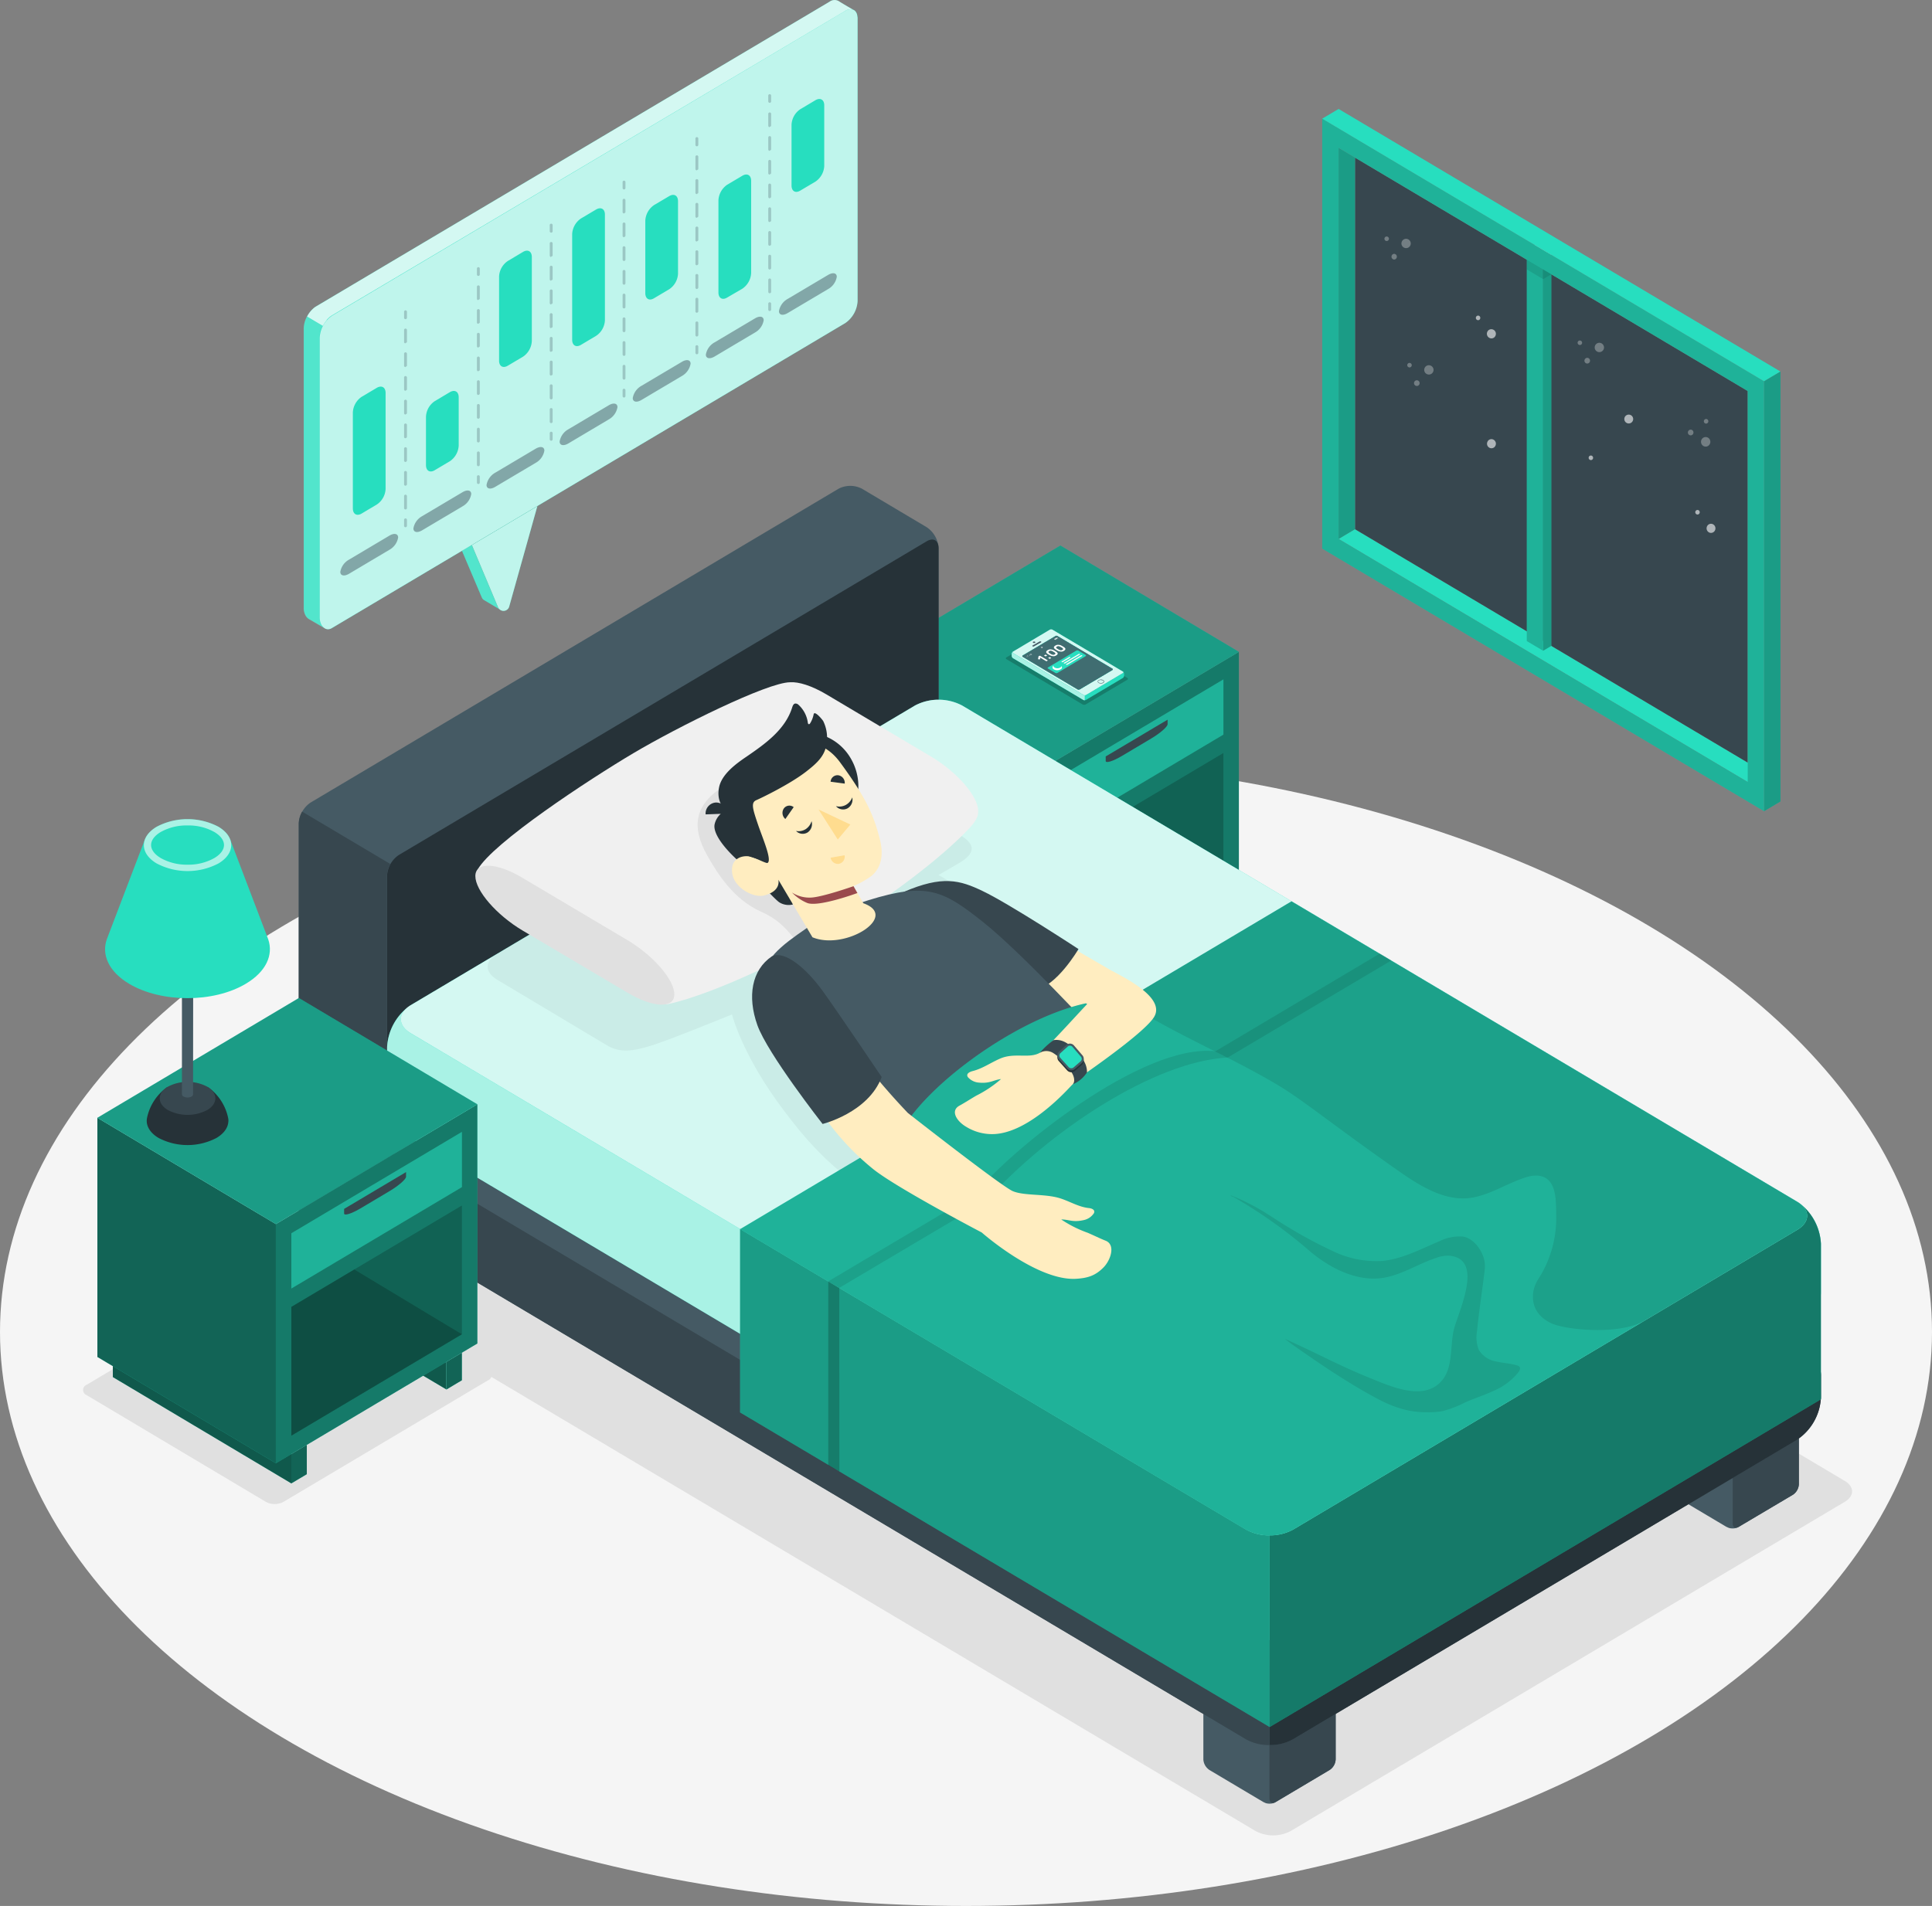 <svg xmlns="http://www.w3.org/2000/svg" id="Layer_1" data-name="Layer 1" viewBox="0 0 488.46 482"><rect x="0" y="0" width="488.46" height="482" fill="#808080" stroke="none"/><defs><style>.cls-1{fill:#f5f5f5;}.cls-2{fill:#e0e0e0;}.cls-3{fill:#27debf;}.cls-4{fill:#37474f;}.cls-26,.cls-5{opacity:0.2;}.cls-12,.cls-6{opacity:0.3;}.cls-7{fill:#fafafa;}.cls-8{opacity:0.1;}.cls-11,.cls-13,.cls-9{opacity:0.6;}.cls-10,.cls-11,.cls-18,.cls-20{fill:#fff;}.cls-14{opacity:0.55;}.cls-15{opacity:0.45;}.cls-16,.cls-25{fill:#455a64;}.cls-17{fill:#263238;}.cls-18,.cls-28{opacity:0.8;}.cls-19{opacity:0.05;}.cls-20,.cls-29{opacity:0.5;}.cls-21{fill:#f0f0f0;}.cls-22{fill:#ffedc0;}.cls-23{fill:#9a4a4d;}.cls-24{fill:#ffdc8f;}.cls-25{opacity:0.85;}.cls-27{opacity:0.7;}</style></defs><ellipse id="Floor" class="cls-1" cx="244.23" cy="336.83" rx="244.23" ry="145.17"></ellipse><path id="Shadow" class="cls-2" d="M338.29,472.07l140.14-83.29c2.43-1.45,2.43-3.8,0-5.25L226.57,233.83a9.49,9.49,0,0,0-8.82,0L77.62,317.13c-2.44,1.45-2.44,3.8,0,5.24l251.85,149.7A9.49,9.49,0,0,0,338.29,472.07Z" transform="translate(-12 -9)"></path><path id="Shadow-2" data-name="Shadow" class="cls-2" d="M135.4,355.45l-45.33-27a4.71,4.71,0,0,0-4.41,0L33.91,359.2a1.4,1.4,0,0,0,0,2.62l45.33,27a4.74,4.74,0,0,0,4.41,0l51.75-30.76A1.4,1.4,0,0,0,135.4,355.45Z" transform="translate(-12 -9)"></path><g id="Window"><g id="Window-2" data-name="Window"><polygon class="cls-3" points="446.01 195.31 441.87 197.77 338.43 136.29 342.57 133.82 446.01 195.31"></polygon><polygon class="cls-4" points="342.57 133.82 441.87 192.85 441.87 98.88 342.57 39.85 342.57 133.82"></polygon><polygon class="cls-3" points="390.15 65.68 390.15 164.57 386.01 162.12 386.01 63.22 390.15 65.68"></polygon><polygon class="cls-5" points="390.15 65.68 390.15 164.57 386.01 162.12 386.01 63.22 390.15 65.68"></polygon><polygon class="cls-3" points="392.22 64.44 390.15 65.68 390.15 164.57 392.22 163.34 392.22 64.44"></polygon><polygon class="cls-6" points="392.22 64.44 390.15 65.68 390.15 164.57 392.22 163.34 392.22 64.44"></polygon><polygon class="cls-7" points="390.15 65.68 386.01 63.22 388.08 61.98 392.22 64.44 390.15 65.68"></polygon><path class="cls-3" d="M346.29,147.74,458,214.15V105.42L346.29,39Zm4.14-101.35,103.44,61.49v98.89L350.43,145.29Z" transform="translate(-12 -9)"></path><path class="cls-5" d="M346.29,147.74,458,214.15V105.42L346.29,39Zm4.14-101.35,103.44,61.49v98.89L350.43,145.29Z" transform="translate(-12 -9)"></path><polygon class="cls-3" points="338.43 136.29 342.57 133.82 342.57 39.85 338.43 37.39 338.43 136.29"></polygon><polygon class="cls-6" points="338.43 136.29 342.57 133.82 342.57 39.85 338.43 37.39 338.43 136.29"></polygon><polygon class="cls-3" points="334.29 30.01 338.43 27.55 450.15 93.96 446.01 96.42 334.29 30.01"></polygon><polygon class="cls-3" points="450.15 93.96 446.01 96.42 446.01 205.15 450.15 202.69 450.15 93.96"></polygon><polygon class="cls-6" points="450.15 93.96 446.01 96.42 446.01 205.15 450.15 202.69 450.15 93.96"></polygon><polygon class="cls-8" points="390.15 68.13 386.02 65.68 386.02 68.14 390.15 70.59 390.15 68.13"></polygon><polygon class="cls-8" points="390.15 70.59 392.22 69.36 390.15 68.13 390.15 70.59"></polygon></g><g class="cls-9"><path class="cls-10" d="M441.38,138a.59.59,0,0,1,.32.75.56.56,0,0,1-.73.33.59.59,0,0,1-.32-.75A.57.57,0,0,1,441.38,138Z" transform="translate(-12 -9)"></path><path class="cls-10" d="M445,141.54a1.16,1.16,0,0,1,.63,1.49,1.11,1.11,0,0,1-1.45.66,1.17,1.17,0,0,1-.63-1.5A1.1,1.1,0,0,1,445,141.54Z" transform="translate(-12 -9)"></path></g><g class="cls-9"><path class="cls-10" d="M385.9,88.85a.59.59,0,0,1,.32.75.55.55,0,0,1-.73.33.59.59,0,0,1-.32-.75A.57.57,0,0,1,385.9,88.85Z" transform="translate(-12 -9)"></path><path class="cls-10" d="M389.49,92.35a1.15,1.15,0,0,1,.63,1.49,1.1,1.1,0,0,1-1.45.66A1.17,1.17,0,0,1,388,93,1.1,1.1,0,0,1,389.49,92.35Z" transform="translate(-12 -9)"></path></g><path class="cls-11" d="M389.49,120.14a1.15,1.15,0,0,1,.63,1.49,1.1,1.1,0,0,1-1.45.65,1.15,1.15,0,0,1-.63-1.49A1.09,1.09,0,0,1,389.49,120.14Z" transform="translate(-12 -9)"></path><g class="cls-12"><path class="cls-10" d="M374.44,102.58a1.18,1.18,0,1,1-1.18-1.22A1.2,1.2,0,0,1,374.44,102.58Z" transform="translate(-12 -9)"></path><path class="cls-10" d="M370.92,105.89a.71.71,0,0,1-.7.72.72.72,0,0,1,0-1.44A.71.71,0,0,1,370.92,105.89Z" transform="translate(-12 -9)"></path><path class="cls-10" d="M368.93,101.36a.57.57,0,1,1-.57-.58A.58.58,0,0,1,368.93,101.36Z" transform="translate(-12 -9)"></path></g><g class="cls-12"><path class="cls-10" d="M443.49,121.92a1.18,1.18,0,0,1-1.4-.93,1.21,1.21,0,0,1,.9-1.44,1.18,1.18,0,0,1,1.4.92A1.21,1.21,0,0,1,443.49,121.92Z" transform="translate(-12 -9)"></path><path class="cls-10" d="M439.6,119.08a.7.7,0,0,1-.84-.55.73.73,0,0,1,.54-.86.69.69,0,0,1,.83.55A.71.71,0,0,1,439.6,119.08Z" transform="translate(-12 -9)"></path><path class="cls-10" d="M443.47,116.11a.57.57,0,0,1-.68-.44.59.59,0,0,1,.44-.7.56.56,0,0,1,.67.45A.58.58,0,0,1,443.47,116.11Z" transform="translate(-12 -9)"></path></g><g class="cls-12"><path class="cls-10" d="M417.54,96.9a1.18,1.18,0,1,1-1.18-1.21A1.2,1.2,0,0,1,417.54,96.9Z" transform="translate(-12 -9)"></path><path class="cls-10" d="M414,100.22a.71.71,0,0,1-.7.72.71.71,0,0,1-.71-.72.72.72,0,0,1,.71-.73A.72.72,0,0,1,414,100.22Z" transform="translate(-12 -9)"></path><path class="cls-10" d="M412,95.69a.57.57,0,1,1-.57-.58A.58.58,0,0,1,412,95.69Z" transform="translate(-12 -9)"></path></g><g class="cls-12"><path class="cls-10" d="M368.68,70.6a1.18,1.18,0,1,1-1.18-1.21A1.2,1.2,0,0,1,368.68,70.6Z" transform="translate(-12 -9)"></path><path class="cls-10" d="M365.16,73.92a.72.72,0,0,1-.71.72.73.73,0,0,1,0-1.45A.72.72,0,0,1,365.16,73.92Z" transform="translate(-12 -9)"></path><path class="cls-10" d="M363.16,69.39a.57.57,0,1,1-.57-.58A.57.57,0,0,1,363.16,69.39Z" transform="translate(-12 -9)"></path></g><g class="cls-9"><path class="cls-10" d="M424.91,115a1.12,1.12,0,1,1-1.12-1.15A1.13,1.13,0,0,1,424.91,115Z" transform="translate(-12 -9)"></path></g><path class="cls-11" d="M414.42,124.24a.58.58,0,0,1,.32.74.55.55,0,0,1-.73.33.59.59,0,0,1-.32-.75A.56.56,0,0,1,414.42,124.24Z" transform="translate(-12 -9)"></path></g><g id="Nightstand"><polygon class="cls-3" points="305.39 236.95 297.56 232.3 305.39 229.97 305.39 236.95"></polygon><polygon class="cls-13" points="305.39 236.95 297.56 232.3 305.39 229.97 305.39 236.95"></polygon><polygon class="cls-3" points="266.18 253.28 266.18 260.7 221.06 233.81 221.06 226.4 266.18 253.28"></polygon><polygon class="cls-13" points="266.18 253.28 266.18 260.7 221.06 233.81 221.06 226.4 266.18 253.28"></polygon><polygon class="cls-3" points="217.14 168.24 262.27 195.12 262.27 255.61 217.14 228.72 217.14 168.24"></polygon><polygon class="cls-14" points="217.14 168.24 262.27 195.12 262.27 255.61 217.14 228.72 217.14 168.24"></polygon><polygon class="cls-3" points="262.27 195.12 313.22 164.84 313.22 225.32 262.27 255.61 262.27 195.12"></polygon><polygon class="cls-15" points="262.27 195.12 313.22 164.84 313.22 225.32 262.27 255.61 262.27 195.12"></polygon><polygon class="cls-3" points="313.22 164.84 268.09 137.95 217.14 168.24 262.27 195.12 313.22 164.84"></polygon><polygon class="cls-6" points="313.22 164.84 268.09 137.95 217.14 168.24 262.27 195.12 313.22 164.84"></polygon><polygon class="cls-3" points="266.18 197.45 309.31 171.82 309.31 185.77 266.18 211.41 266.18 197.45"></polygon><polygon class="cls-5" points="266.18 197.45 309.31 171.82 309.31 185.77 266.18 211.41 266.18 197.45"></polygon><polygon class="cls-5" points="266.18 216.06 309.31 190.43 309.31 223 266.18 248.63 266.18 216.06"></polygon><polygon class="cls-3" points="266.18 260.7 270.1 258.37 270.1 250.96 266.18 253.28 266.18 260.7"></polygon><polygon class="cls-14" points="266.18 260.7 270.1 258.37 270.1 250.96 266.18 253.28 266.18 260.7"></polygon><polygon class="cls-3" points="305.39 236.95 309.31 234.63 309.31 227.65 305.39 229.97 305.39 236.95"></polygon><polygon class="cls-14" points="305.39 236.95 309.31 234.63 309.31 227.65 305.39 229.97 305.39 236.95"></polygon><path class="cls-4" d="M291.55,201.44c0,.65,1.87.06,4.17-1.31l7.31-4.35c2.31-1.37,4.17-3,4.17-3.64V191l-15.65,9.3Z" transform="translate(-12 -9)"></path><polygon class="cls-5" points="309.31 223 282.1 206.6 266.18 216.06 266.18 248.63 309.31 223"></polygon></g><g id="Bed"><path class="cls-16" d="M106.9,331.28l-16.36-9.73a6.8,6.8,0,0,1-3-5.3v-99a6.82,6.82,0,0,1,3-5.3L224,132.6a6.43,6.43,0,0,1,5.94,0l16.36,9.73a6.8,6.8,0,0,1,3,5.3v99a6.8,6.8,0,0,1-3,5.3L112.85,331.28A6.45,6.45,0,0,1,106.9,331.28Z" transform="translate(-12 -9)"></path><path class="cls-17" d="M249.3,147.63v99a6.8,6.8,0,0,1-3,5.3L112.85,331.28c-1.65,1-3,.18-3-1.77v-99a6.8,6.8,0,0,1,3-5.3l133.47-79.34C248,144.89,249.3,145.68,249.3,147.63Z" transform="translate(-12 -9)"></path><path class="cls-4" d="M112.16,331.6a6.5,6.5,0,0,1-5.26-.32l-16.37-9.73a6.82,6.82,0,0,1-3-5.3v-99a6.43,6.43,0,0,1,.86-3l22.31,13.26a6.43,6.43,0,0,0-.86,3v99C109.88,331.18,110.85,332,112.16,331.6Z" transform="translate(-12 -9)"></path><path class="cls-16" d="M348.2,428.29l-13.76-8.17a3.18,3.18,0,0,0-3,0l-13.76,8.17a3.17,3.17,0,0,0-1,1.15h0c-.05.09-.08.19-.13.29a3.05,3.05,0,0,0-.31,1.21v23h0a3.41,3.41,0,0,0,1.38,2.56.87.87,0,0,0,.11.09l13.76,8.18h0s.12,0,.18.07a2.25,2.25,0,0,0,.51.2,3.55,3.55,0,0,0,.79.09,3,3,0,0,0,1.49-.36l13.76-8.18a3.4,3.4,0,0,0,1.48-2.65v-23A3.42,3.42,0,0,0,348.2,428.29Z" transform="translate(-12 -9)"></path><path class="cls-4" d="M334.44,464.76l13.76-8.18a3.4,3.4,0,0,0,1.48-2.65v-23c0-1-.67-1.37-1.49-.88l-13.76,8.18a3.4,3.4,0,0,0-1.48,2.65v23C333,464.85,333.62,465.25,334.44,464.76Z" transform="translate(-12 -9)"></path><path class="cls-16" d="M465.32,358.68l-13.76-8.17a3.21,3.21,0,0,0-3,0l-13.77,8.18a3.06,3.06,0,0,0-1.05,1.14h0c0,.1-.08.2-.12.29a3.14,3.14,0,0,0-.31,1.22v23h0a3.41,3.41,0,0,0,1.38,2.56l.11.09,13.75,8.18h0c.06,0,.13,0,.18.07a4,4,0,0,0,.52.2,3.42,3.42,0,0,0,.79.09,3,3,0,0,0,1.49-.36L465.31,387a3.39,3.39,0,0,0,1.49-2.65v-23A3.41,3.41,0,0,0,465.32,358.68Z" transform="translate(-12 -9)"></path><path class="cls-4" d="M451.56,395.15,465.31,387a3.39,3.39,0,0,0,1.49-2.65v-23c0-1-.66-1.37-1.48-.88l-13.76,8.17a3.42,3.42,0,0,0-1.49,2.65v23C450.07,395.24,450.74,395.63,451.56,395.15Z" transform="translate(-12 -9)"></path><path class="cls-16" d="M243.35,220.5,115.82,296.31a13.6,13.6,0,0,0-5.95,10.6v5.81a13.63,13.63,0,0,0,5.95,10.6L327,448.85a12.81,12.81,0,0,0,11.89,0L466.43,373a13.58,13.58,0,0,0,5.95-10.6v-5.81a13.6,13.6,0,0,0-5.95-10.6L255.24,220.5A12.81,12.81,0,0,0,243.35,220.5Z" transform="translate(-12 -9)"></path><path class="cls-17" d="M472.38,356.64v5.81a13.6,13.6,0,0,1-5.95,10.6L338.9,448.85a11.83,11.83,0,0,1-5.94,1.46V430.37a11.83,11.83,0,0,0,5.94-1.46l127.53-75.8c3.07-1.84,3.27-4.71.61-6.68A13.81,13.81,0,0,1,472.38,356.64Z" transform="translate(-12 -9)"></path><path class="cls-4" d="M115.82,303.38c-3.12-1.85-3.27-4.8-.45-6.75a13.7,13.7,0,0,0-5.5,10.28v5.81a13.63,13.63,0,0,0,5.95,10.6L327,448.85a11.92,11.92,0,0,0,5.95,1.46V430.37a11.85,11.85,0,0,1-5.95-1.46Z" transform="translate(-12 -9)"></path><path class="cls-3" d="M243.35,187.41l-127.53,75.8a13.61,13.61,0,0,0-5.95,10.6V286.2a13.63,13.63,0,0,0,5.95,10.6L327,422.33a12.81,12.81,0,0,0,11.89,0l127.53-75.81a13.58,13.58,0,0,0,5.95-10.6V323.54a13.6,13.6,0,0,0-5.95-10.6L255.24,187.41A12.81,12.81,0,0,0,243.35,187.41Z" transform="translate(-12 -9)"></path><path class="cls-18" d="M115.82,270.28,327,395.81a12.81,12.81,0,0,0,11.89,0L466.43,320c3.29-1.95,3.29-5.11,0-7.06L255.24,187.41a12.81,12.81,0,0,0-11.89,0l-127.53,75.8C112.53,265.17,112.53,268.33,115.82,270.28Z" transform="translate(-12 -9)"></path><path class="cls-19" d="M137.76,256.8l27.74,16.58c3.28,1.95,6.59,1.48,11.3,0s20.27-7.84,20.27-7.84,2.52,10.33,13.19,24.41c4.06,5.36,11.74,15.42,24.65,22.59l75.74-45.79L249.3,230.28l5.57-3.25c4.15-2.59,3.29-4.8,0-6.75l-33.77-20-83.36,49.89C134.46,252.12,134.47,254.85,137.76,256.8Z" transform="translate(-12 -9)"></path><path class="cls-20" d="M472.38,323.55v12.38a13.6,13.6,0,0,1-5.95,10.6L338.9,422.33a11.83,11.83,0,0,1-5.94,1.46V397.27a11.93,11.93,0,0,0,5.94-1.45L466.43,320c3.07-1.84,3.27-4.71.61-6.67A13.81,13.81,0,0,1,472.38,323.55Z" transform="translate(-12 -9)"></path><path class="cls-11" d="M115.82,270.29c-3.12-1.86-3.27-4.8-.45-6.75a13.68,13.68,0,0,0-5.5,10.27V286.2a13.63,13.63,0,0,0,5.95,10.6L327,422.33a11.82,11.82,0,0,0,5.95,1.46V397.27a12,12,0,0,1-5.95-1.45Z" transform="translate(-12 -9)"></path><path class="cls-21" d="M259.31,214.06c0-3.67-5.34-9.82-11.92-13.73l-26.48-15.74c-3.68-2.18-7-3.21-9.15-3.05h0c-5.69,0-28.46,11.31-39.65,17.95s-35.57,22.65-39.36,29.44c-1.24,2.22,42.74,35.11,48.13,34,12-2.58,33.63-13.19,44.73-20.16,18.14-11.4,28.41-20.88,32-24.92C259.32,215.86,259.31,214.84,259.31,214.06Z" transform="translate(-12 -9)"></path><path class="cls-2" d="M195.43,207.58c-8.07,4.76-8.61,10.69-4.65,17.71,2.64,4.68,6.71,11.14,13.49,14.2,4.09,1.84,6,3.66,8.94,7.39l.14.22c4-2.07,7.9-4.25,11.51-6.31Z" transform="translate(-12 -9)"></path><path class="cls-2" d="M144.1,244.31,170.58,260c6.58,3.92,11.91,4.11,11.91.44s-5.33-9.82-11.92-13.73L144.1,231c-6.58-3.92-11.92-4.11-11.92-.44S137.52,240.39,144.1,244.31Z" transform="translate(-12 -9)"></path><polygon class="cls-22" points="267.95 237.88 286.42 248.61 275.55 258.86 260.41 248.13 267.95 237.88"></polygon><path class="cls-4" d="M240.42,234.59c9.92-4.29,14.28-3,20-.26,6.76,3.21,24.25,14.68,24.25,14.68s-5.61,9.59-10.93,10.23C260.88,251.72,240.42,234.59,240.42,234.59Z" transform="translate(-12 -9)"></path><path class="cls-16" d="M216,243.68c-6.4,4.44-11.71,8.16-11.07,14.49s48,43.19,48,43.19l35.94-31.3s-18.54-20.13-28.47-28-14-10-28.82-5.41C221.41,239.79,216,243.68,216,243.68Z" transform="translate(-12 -9)"></path><path class="cls-17" d="M227.21,201A13.11,13.11,0,0,0,209,196.1a13.93,13.93,0,0,0-4.8,18.76c.12.21.25.4.38.61l-2.47,7.94L196,214.62a3,3,0,0,0-3-2.67,2.78,2.78,0,0,0-2.6,3l3.83-.14a5,5,0,0,0-1.54,2.58c-.62,2.54,3.1,7.08,7.82,10.89,0,0,7,7.9,8.56,8.94a4.49,4.49,0,0,0,3.38.52l-1.66-17.06a13,13,0,0,0,11.56-.92A13.94,13.94,0,0,0,227.21,201Z" transform="translate(-12 -9)"></path><path class="cls-22" d="M205.38,226c-.46.85-2.26.06-3.66-.35s-5,0-4.63,3.93,5.36,6.51,8,5.89c4.55-1.07,3.69-4,3.69-4l8.63,14.56h0c8.36,3.44,22.12-5.34,12.85-8.61l-2.47-4.35a22.71,22.71,0,0,0,4.55-2.56c2.58-2.15,3.06-5.51,2.13-9.18-1.49-5.9-3.28-10.3-10.09-19.56-7.47-10.15-19.87-2.86-24.09,5.45S205.38,226,205.38,226Z" transform="translate(-12 -9)"></path><path class="cls-17" d="M206.07,227.22c-.35.22-3-1.28-4.35-1.57-1.86-.41-6.13-11.66-6.13-11.66s-2.62-1.86-1.78-5.92c.69-3.33,4.38-6,6.93-7.72,4.61-3.17,9.77-6.77,11.54-12.43.14-.45.37-1,.82-1a1.06,1.06,0,0,1,.77.31,7.43,7.43,0,0,1,2.37,4.52c0,.16.09.36.25.39s.27-.12.35-.25a6.66,6.66,0,0,0,.87-2.24c.21-1.1,2.24,1.37,2.43,1.72a9.6,9.6,0,0,1,.47,7.25c-.82,2.35-2.87,4-4.74,5.47-4.19,3.27-11.59,6.81-12.63,7.25-1.41.6-1,2.07.36,6.06C204.76,220.87,207.25,226.48,206.07,227.22Z" transform="translate(-12 -9)"></path><path class="cls-23" d="M227.79,233.11s-7.85,2.76-10.74,2.88a8.21,8.21,0,0,1-4.82-1.28,11.44,11.44,0,0,0,3.82,2.63c2.82,1.16,12.72-2.5,12.72-2.5Z" transform="translate(-12 -9)"></path><path class="cls-17" d="M217.18,216.67a2.55,2.55,0,0,1-1,2.85,2.37,2.37,0,0,1-2.93-.38,3.38,3.38,0,0,0,2.44-.45A3.62,3.62,0,0,0,217.18,216.67Z" transform="translate(-12 -9)"></path><path class="cls-17" d="M227.47,210.66a2.54,2.54,0,0,1-1.22,2.78,2.38,2.38,0,0,1-2.9-.57,3.43,3.43,0,0,0,2.46-.29A3.62,3.62,0,0,0,227.47,210.66Z" transform="translate(-12 -9)"></path><path class="cls-17" d="M212.66,213.12l-2.1,3a2,2,0,0,1-.4-2.64A1.72,1.72,0,0,1,212.66,213.12Z" transform="translate(-12 -9)"></path><path class="cls-24" d="M222,225.91l3.52-.62a1.81,1.81,0,0,1-1.41,2.16A1.87,1.87,0,0,1,222,225.91Z" transform="translate(-12 -9)"></path><path class="cls-17" d="M225.57,207.17l-3.57-.48a1.74,1.74,0,0,1,1.95-1.63A1.94,1.94,0,0,1,225.57,207.17Z" transform="translate(-12 -9)"></path><polygon class="cls-24" points="206.95 204.71 211.81 212.3 214.99 208.52 206.95 204.71"></polygon><path class="cls-8" d="M264.33,303.28a65.72,65.72,0,0,1-9.41-6.93c-2.33-2.2-4.54-5.13-3.57-8.22L238.17,296c2.31,5,7.82,8,12.52,10.79q3.8,2.24,7.67,4.33c1,.54,2,1.07,3,1.59,14.55,7.67,29.72,14.07,44.86,20.46,1.84.78,3.83,1.57,5.77,1.1Z" transform="translate(-12 -9)"></path><path class="cls-3" d="M199.11,319.79v46.4L333,445.75V397.27a11.87,11.87,0,0,1-5.95-1.46Z" transform="translate(-12 -9)"></path><path class="cls-6" d="M199.11,319.79v46.4L333,445.75V397.27a11.87,11.87,0,0,1-5.95-1.46Z" transform="translate(-12 -9)"></path><path class="cls-3" d="M466.43,320c3.07-1.84,3.27-4.71.61-6.67a13.81,13.81,0,0,1,5.34,10.21v39.33L333,445.75V397.27a12,12,0,0,0,5.94-1.45Z" transform="translate(-12 -9)"></path><path class="cls-15" d="M466.43,320c3.07-1.84,3.27-4.71.61-6.67a13.81,13.81,0,0,1,5.34,10.21v39.33L333,445.75V397.27a12,12,0,0,0,5.94-1.45Z" transform="translate(-12 -9)"></path><path class="cls-3" d="M466.43,312.94l-127.9-76-42.44,25.23c-17.21-2.58-49.23,19.05-56.65,33.68l-40.33,24,127.9,76a12.81,12.81,0,0,0,11.89,0L466.43,320C469.72,318.05,469.72,314.89,466.43,312.94Z" transform="translate(-12 -9)"></path><path class="cls-5" d="M466.43,312.94l-127.9-76-42.44,25.23c-17.21-2.58-49.23,19.05-56.65,33.68l-40.33,24,127.9,76a12.81,12.81,0,0,0,11.89,0L466.43,320C469.72,318.05,469.72,314.89,466.43,312.94Z" transform="translate(-12 -9)"></path><path class="cls-8" d="M466.43,312.94l-127.9-76-42.44,25.23c13,8.49,25.7,13.36,38.89,21.18,6.37,3.78,13.76,9.95,29.92,21.29,5.29,3.72,11.63,8,18.33,7.36,5.08-.52,9.51-3.66,14.39-5.21a8,8,0,0,1,3.27-.48c4.84.51,4.48,6.5,4.56,10.12a28.46,28.46,0,0,1-4.36,15.79,8.85,8.85,0,0,0-1.41,3.33c-.61,3.73,1.18,6.57,4.64,8.14s17.07,3.12,23.67-.81L466.43,320C469.7,318.06,469.7,314.88,466.43,312.94Z" transform="translate(-12 -9)"></path><path class="cls-8" d="M351.87,357.85q-4.1-2.57-8.07-5.31c-1-.71-5.71-3.86-6.89-4.94,3.45,1.57,6.85,3.19,10.26,4.85,3.73,1.82,7.5,3.55,11.34,5.1,5.15,2.09,13.72,6,18.18.42,2.65-3.33,1.93-8.19,2.81-12.4s8-18.08-.94-19a8.16,8.16,0,0,0-3.27.48c-4.88,1.55-9.31,4.69-14.39,5.21-6.7.68-13.46-3.06-18.33-7.36A123,123,0,0,0,324,311.78c-.53-.31-.49-.08-.92-.53a55.26,55.26,0,0,1,8.2,4.05c2,1.21,3.93,2.55,5.93,3.75a118,118,0,0,0,11.6,6.27,25.28,25.28,0,0,0,12.62,2.57c5.1-.48,9.75-3,14.51-5a11.57,11.57,0,0,1,5.82-1.18c3.17.42,5.83,4.52,5.66,7.69a2.83,2.83,0,0,1,0,.29c-.6,5.35-1.48,10.65-2,16a8.46,8.46,0,0,0,.48,4.72,6.41,6.41,0,0,0,4.41,2.91c1.75.41,3.58.47,5.3,1a1.08,1.08,0,0,1,.58.37c.27.39,0,.92-.27,1.3a15.83,15.83,0,0,1-6.19,4.69c-2.36,1.11-4.84,1.9-7.23,2.94a28.9,28.9,0,0,1-5.74,2.23,19.86,19.86,0,0,1-3.85.29c-2.23,0-6.59,0-13.31-3.77C357,361,354.42,359.44,351.87,357.85Z" transform="translate(-12 -9)"></path><polygon class="cls-5" points="209.41 324.05 209.41 370.55 212.21 372.12 212.2 325.7 209.41 324.05"></polygon><path class="cls-8" d="M221.41,333.05l37-22c9-11.18,42.4-38.3,60.87-36.19l41.6-24.73,2.91,1.75-41.39,24.56c-18.51.94-45.19,18.57-61,36.2l-37.14,22Z" transform="translate(-12 -9)"></path><path class="cls-22" d="M291.52,322.76c-1.33-.52-3-1.35-4.52-2a30.09,30.09,0,0,1-6.7-3.37c2,0,2.91.8,5.7.16a4.05,4.05,0,0,0,2.47-1.6.83.83,0,0,0,.19-.45c.07-.68-.81-.95-1.47-1-2.66-.32-4.9-1.8-7.44-2.54-3.78-1.09-8.82-.53-11.67-1.72s-26.54-19.77-26.54-19.77a177.74,177.74,0,0,1-18.26-22.6c-6.9-10.29-10-14.32-15-15.82-5,3.62-4.88,6.11-4.57,10.59s3.85,10.1,6.19,14.06c3.33,5.64,6.4,9.27,12.17,17a65.18,65.18,0,0,0,10.47,10.77c5.57,4.64,27.66,16.21,27.66,16.21s14,12.36,23.94,11.71c2.78-.18,4.73-.73,6.8-2.81C292.87,327.66,294.09,323.76,291.52,322.76Z" transform="translate(-12 -9)"></path><path class="cls-4" d="M207.16,250.84c-5.14,3.48-6.25,10.17-3.68,17.4s16.49,25,16.49,25,11.55-2.83,14.94-11.87c0,0-11.39-16.91-14.95-21.81C215.84,253.9,210.42,249.28,207.16,250.84Z" transform="translate(-12 -9)"></path><path class="cls-22" d="M293.34,254.66l-9.48,6,3,2.26C283,267,276.47,274.34,274.9,275.24c-2.69,1.54-6.34-.11-10,1.45-2.44,1.05-4.42,2.52-7,3.18-.64.16-1.48.54-1.34,1.2a1,1,0,0,0,.31.5,4.07,4.07,0,0,0,2.49,1.2c2.91.31,3.73-.64,5.73-.88a29.93,29.93,0,0,1-6.26,4.19c-1.41.82-3,1.85-4.25,2.53-2.43,1.32-.62,4,1.67,5.33a12.45,12.45,0,0,0,7.27,1.85c7.44-.45,15.35-8,18.85-11.72a27.86,27.86,0,0,1,4.41-3.86c4.81-3.38,14.87-10.66,16.95-13.94C306.49,261.93,298.67,257.37,293.34,254.66Z" transform="translate(-12 -9)"></path><path class="cls-4" d="M274.9,275.24a3.3,3.3,0,0,1,3.28,0,14.12,14.12,0,0,1,5.07,5.54c.75,1.69,0,2.42,0,2.42a7.93,7.93,0,0,0,3.57-3,5.41,5.41,0,0,0-1-3.2c-1.16-1.71-3.13-3.87-4.93-4.63a4.46,4.46,0,0,0-2.54-.32A19.92,19.92,0,0,0,274.9,275.24Z" transform="translate(-12 -9)"></path><path class="cls-17" d="M281.61,273.75l-1.83,1.65a1.37,1.37,0,0,0-.09,1.94l2.12,2.36a1.41,1.41,0,0,0,1.95.13l1.77-1.53a1.39,1.39,0,0,0,.14-1.94l-2.15-2.49A1.32,1.32,0,0,0,281.61,273.75Z" transform="translate(-12 -9)"></path><path class="cls-16" d="M281.61,273.26l-1.83,1.66a1.37,1.37,0,0,0-.09,1.94l2.12,2.35a1.4,1.4,0,0,0,1.95.13l1.77-1.53a1.37,1.37,0,0,0,.14-1.93l-2.15-2.5A1.34,1.34,0,0,0,281.61,273.26Z" transform="translate(-12 -9)"></path><path class="cls-3" d="M282.85,279.15a.9.9,0,0,1-.67-.29l-2.12-2.36a.8.8,0,0,1-.21-.61.81.81,0,0,1,.27-.58l1.83-1.65a.82.82,0,0,1,.55-.22.86.86,0,0,1,.64.29l2.15,2.5a.84.84,0,0,1,.2.61.86.86,0,0,1-.29.57l-1.77,1.53a.86.86,0,0,1-.58.21Z" transform="translate(-12 -9)"></path></g><g id="Nightstand-2" data-name="Nightstand"><polygon class="cls-3" points="112.87 351.39 105.04 346.74 112.87 344.41 112.87 351.39"></polygon><polygon class="cls-13" points="112.87 351.39 105.04 346.74 112.87 344.41 112.87 351.39"></polygon><polygon class="cls-3" points="73.66 367.72 73.66 375.14 28.53 348.25 28.53 340.83 73.66 367.72"></polygon><polygon class="cls-13" points="73.66 367.72 73.66 375.14 28.53 348.25 28.53 340.83 73.66 367.72"></polygon><polygon class="cls-3" points="24.62 282.68 69.75 309.56 69.75 370.05 24.62 343.16 24.62 282.68"></polygon><polygon class="cls-14" points="24.62 282.68 69.75 309.56 69.75 370.05 24.62 343.16 24.62 282.68"></polygon><polygon class="cls-3" points="69.75 309.56 120.69 279.27 120.69 339.76 69.75 370.05 69.75 309.56"></polygon><polygon class="cls-15" points="69.75 309.56 120.69 279.27 120.69 339.76 69.75 370.05 69.75 309.56"></polygon><polygon class="cls-3" points="120.69 279.27 75.56 252.39 24.62 282.68 69.75 309.56 120.69 279.27"></polygon><polygon class="cls-6" points="120.69 279.27 75.56 252.39 24.62 282.68 69.75 309.56 120.69 279.27"></polygon><polygon class="cls-3" points="73.66 311.89 116.78 286.25 116.78 300.21 73.66 325.85 73.66 311.89"></polygon><polygon class="cls-5" points="73.66 311.89 116.78 286.25 116.78 300.21 73.66 325.85 73.66 311.89"></polygon><polygon class="cls-5" points="73.66 330.5 116.78 304.86 116.78 337.43 73.66 363.07 73.66 330.5"></polygon><polygon class="cls-3" points="73.66 375.14 77.57 372.81 77.57 365.39 73.66 367.72 73.66 375.14"></polygon><polygon class="cls-14" points="73.66 375.14 77.57 372.81 77.57 365.39 73.66 367.72 73.66 375.14"></polygon><polygon class="cls-3" points="112.87 351.39 116.78 349.06 116.78 342.09 112.87 344.41 112.87 351.39"></polygon><polygon class="cls-14" points="112.87 351.39 116.78 349.06 116.78 342.09 112.87 344.41 112.87 351.39"></polygon><path class="cls-4" d="M99,315.88c0,.64,1.87.06,4.18-1.31l7.31-4.35c2.3-1.37,4.17-3,4.17-3.64v-1.17L99,314.72Z" transform="translate(-12 -9)"></path><polygon class="cls-5" points="116.78 337.43 89.57 321.04 73.66 330.5 73.66 363.07 116.78 337.43"></polygon></g><g id="Lamp"><path class="cls-17" d="M69.75,292.53a3.5,3.5,0,0,0-.08-.85,12.69,12.69,0,0,0-5-7.69H54.18a12.7,12.7,0,0,0-5,7.69,3.5,3.5,0,0,0-.08.85c0,.05,0,.14,0,.14.1,1.5,1.1,3,3,4.11a15.76,15.76,0,0,0,14.63,0c1.92-1.14,2.91-2.61,3-4.11C69.74,292.67,69.75,292.58,69.75,292.53Z" transform="translate(-12 -9)"></path><path class="cls-4" d="M54.45,283.81c-2.75,1.63-2.75,4.28,0,5.91a10.71,10.71,0,0,0,9.94,0c2.74-1.63,2.74-4.28,0-5.91A10.71,10.71,0,0,0,54.45,283.81Z" transform="translate(-12 -9)"></path><path class="cls-16" d="M60.85,247.8H58v37.84h0a.7.7,0,0,0,.41.67,2.18,2.18,0,0,0,2,0,.67.67,0,0,0,.4-.67h0Z" transform="translate(-12 -9)"></path><path class="cls-3" d="M79.81,246.54h0l-9.6-25.21H48.62L39,246.54h0c-1.37,3.94.51,8.2,5.66,11.26,8.13,4.84,21.32,4.84,29.46,0C79.29,254.74,81.17,250.48,79.81,246.54Z" transform="translate(-12 -9)"></path><path class="cls-3" d="M51.61,227.36a16.79,16.79,0,0,0,15.62,0c4.31-2.56,4.31-6.72,0-9.28a16.79,16.79,0,0,0-15.62,0C47.29,220.64,47.29,224.8,51.61,227.36Z" transform="translate(-12 -9)"></path><path class="cls-11" d="M51.61,227.36a16.79,16.79,0,0,0,15.62,0c4.31-2.56,4.31-6.72,0-9.28a16.79,16.79,0,0,0-15.62,0C47.29,220.64,47.29,224.8,51.61,227.36Z" transform="translate(-12 -9)"></path><path class="cls-3" d="M59.42,227.67A13.39,13.39,0,0,1,52.65,226c-1.58-.94-2.45-2.11-2.45-3.3s.87-2.37,2.45-3.3a13.39,13.39,0,0,1,6.77-1.65,13.35,13.35,0,0,1,6.76,1.65c1.58.93,2.45,2.11,2.45,3.3s-.87,2.36-2.45,3.3A13.35,13.35,0,0,1,59.42,227.67Z" transform="translate(-12 -9)"></path></g><g id="Device"><path id="Shadow-3" data-name="Shadow" class="cls-5" d="M286.49,187.14,297,180.91c.23-.14.23-.35,0-.48L277.74,169a.87.87,0,0,0-.8,0l-10.47,6.24a.25.25,0,0,0,0,.47l19.21,11.42A.83.83,0,0,0,286.49,187.14Z" transform="translate(-12 -9)"></path><g id="Device-2" data-name="Device"><g id="Device-3" data-name="Device"><path class="cls-3" d="M295.92,178.85c.14.11.12.27-.05.37l-9.3,5.53a.72.72,0,0,1-.67,0l-17.77-10.57c-.18-.1-.19-.26,0-.37a.77.77,0,0,0-.3.57v.46a.78.78,0,0,0,.33.61L285.9,186a.72.72,0,0,0,.67,0l9.3-5.53a.76.76,0,0,0,.34-.6v-.46A.8.8,0,0,0,295.92,178.85Z" transform="translate(-12 -9)"></path><path class="cls-3" d="M295.87,178.82,278.1,168.25a.74.74,0,0,0-.68,0l-9.29,5.53a.21.21,0,0,0,0,.4l17.77,10.57a.72.72,0,0,0,.67,0l9.3-5.53A.21.21,0,0,0,295.87,178.82Zm-2.64-.72a.19.19,0,0,1,0,.35L285,183.33a.6.6,0,0,1-.58,0l-13.84-8.22a.19.19,0,0,1,0-.35l8.22-4.88a.47.47,0,0,1,.49-.06Z" transform="translate(-12 -9)"></path><path class="cls-18" d="M295.87,178.82,278.1,168.25a.74.74,0,0,0-.68,0l-9.29,5.53a.21.21,0,0,0,0,.4l17.77,10.57a.72.72,0,0,0,.67,0l9.3-5.53A.21.21,0,0,0,295.87,178.82Zm-2.64-.72a.19.19,0,0,1,0,.35L285,183.33a.6.6,0,0,1-.58,0l-13.84-8.22a.19.19,0,0,1,0-.35l8.22-4.88a.47.47,0,0,1,.49-.06Z" transform="translate(-12 -9)"></path><path class="cls-3" d="M268.09,173.81a.77.77,0,0,0-.3.57v.46a.78.78,0,0,0,.33.61L285.9,186a.61.61,0,0,0,.34.08v-1.26a.71.71,0,0,1-.34-.08l-17.77-10.57C268,174.08,267.94,173.92,268.09,173.81Z" transform="translate(-12 -9)"></path><path class="cls-11" d="M268.09,173.81a.77.77,0,0,0-.3.57v.46a.78.78,0,0,0,.33.61L285.9,186a.61.61,0,0,0,.34.08v-1.26a.71.71,0,0,1-.34-.08l-17.77-10.57C268,174.08,267.94,173.92,268.09,173.81Z" transform="translate(-12 -9)"></path><path class="cls-16" d="M273.67,171.56a.15.15,0,0,0,0-.27.53.53,0,0,0-.46,0,.15.15,0,0,0,0,.27A.53.53,0,0,0,273.67,171.56Z" transform="translate(-12 -9)"></path><path class="cls-16" d="M290.34,181.85a1.1,1.1,0,0,1-.55-.14.43.43,0,0,1-.25-.36.44.44,0,0,1,.25-.36,1.21,1.21,0,0,1,1.11,0,.43.43,0,0,1,.24.36.42.42,0,0,1-.24.36h0A1.11,1.11,0,0,1,290.34,181.85Zm0-.9a1.07,1.07,0,0,0-.51.12.3.3,0,0,0,0,.56,1.1,1.1,0,0,0,1,0h0a.3.3,0,0,0,0-.56A1.08,1.08,0,0,0,290.34,181Z" transform="translate(-12 -9)"></path><path class="cls-16" d="M273.44,172.45l1.75-1c.11-.06.11-.16,0-.21a.4.4,0,0,0-.37,0l-1.75,1c-.11.06-.11.16,0,.22A.36.36,0,0,0,273.44,172.45Z" transform="translate(-12 -9)"></path><path class="cls-3" d="M279.3,169.82a.47.47,0,0,0-.49.06l-8.22,4.88a.19.19,0,0,0,0,.35l13.84,8.22a.6.6,0,0,0,.58,0l8.22-4.88a.19.19,0,0,0,0-.35Z" transform="translate(-12 -9)"></path><path class="cls-25" d="M279.3,169.82a.47.47,0,0,0-.49.06l-8.22,4.88a.19.19,0,0,0,0,.35l13.84,8.22a.6.6,0,0,0,.58,0l8.22-4.88a.19.19,0,0,0,0-.35Z" transform="translate(-12 -9)"></path><path class="cls-10" d="M274.51,175.72s-.05,0-.07,0a0,0,0,0,1,0-.05l.13-.69s0,0,0,0,0,0,0,0l.23-.14.08,0,.08,0,1.93,1.15a.05.05,0,0,1,0,0,.05.05,0,0,1,0,.05l-.24.15-.09,0-.08,0-1.47-.88-.09.45a.08.08,0,0,1,0,0l-.09,0Z" transform="translate(-12 -9)"></path><path class="cls-10" d="M276.26,174.58a.17.17,0,0,1,.16,0l.3.17a.05.05,0,0,1,0,.05s0,0,0,0l-.28.16a.17.17,0,0,1-.16,0l-.3-.17s0,0,0-.05a.05.05,0,0,1,0,0Zm1.05.62.08,0,.08,0,.29.17a.05.05,0,0,1,0,0s0,0,0,.05l-.28.16a.17.17,0,0,1-.16,0l-.29-.17a.05.05,0,0,1,0-.05s0,0,0,0Z" transform="translate(-12 -9)"></path><path class="cls-10" d="M278.49,173.47l.13.08.14.08.14.08.12.08a1.6,1.6,0,0,1,.27.22.45.45,0,0,1,.12.24.32.32,0,0,1-.07.24.94.94,0,0,1-.31.26,1.41,1.41,0,0,1-.43.18,1.48,1.48,0,0,1-.41,0,1.35,1.35,0,0,1-.4-.08,2,2,0,0,1-.37-.16l-.26-.15-.26-.15a1.25,1.25,0,0,1-.27-.23.4.4,0,0,1-.12-.23.35.35,0,0,1,.07-.25.89.89,0,0,1,.3-.26,1.41,1.41,0,0,1,.43-.18,1.51,1.51,0,0,1,.42,0,1.78,1.78,0,0,1,.39.07Zm-.68,1a1.31,1.31,0,0,0,.43.13.73.73,0,0,0,.42-.1c.14-.09.2-.17.18-.25a.53.53,0,0,0-.23-.26l-.25-.15-.25-.15a1.15,1.15,0,0,0-.44-.13.61.61,0,0,0-.41.1c-.14.08-.2.17-.18.25a.48.48,0,0,0,.23.26l.24.15Z" transform="translate(-12 -9)"></path><path class="cls-10" d="M280.44,172.32l.13.07.14.08.14.09.12.07a1.61,1.61,0,0,1,.27.23.4.4,0,0,1,.12.23.37.37,0,0,1-.08.25,1,1,0,0,1-.3.25,1.41,1.41,0,0,1-.43.18,1.55,1.55,0,0,1-.42,0,1.78,1.78,0,0,1-.39-.07,2.43,2.43,0,0,1-.37-.16,2.52,2.52,0,0,1-.27-.15l-.25-.16a1.6,1.6,0,0,1-.27-.22.48.48,0,0,1-.13-.24.36.36,0,0,1,.07-.25,1.08,1.08,0,0,1,.31-.26,2,2,0,0,1,.43-.18,1.46,1.46,0,0,1,.41,0,1.34,1.34,0,0,1,.4.07A2,2,0,0,1,280.44,172.32Zm-.69,1a1.39,1.39,0,0,0,.44.14.71.71,0,0,0,.41-.11c.14-.08.2-.17.18-.25a.52.52,0,0,0-.23-.26l-.24-.15-.26-.14a1.14,1.14,0,0,0-.43-.14.67.67,0,0,0-.42.11q-.21.12-.18.24a.53.53,0,0,0,.23.26l.25.15Z" transform="translate(-12 -9)"></path></g><path class="cls-10" d="M271.56,175.22l-.09-.06a0,0,0,0,1,0,0h0a.09.09,0,0,1,.07,0l.09.06a0,0,0,0,1,0,0h-.08Z" transform="translate(-12 -9)"></path><path class="cls-10" d="M271.72,175.12l-.15-.09a0,0,0,0,1,0,0h.08l.15.09a0,0,0,0,1,0,0h-.08Z" transform="translate(-12 -9)"></path><path class="cls-10" d="M271.88,175l-.22-.13a0,0,0,0,1,0,0h0a0,0,0,0,1,.07,0l.22.13a0,0,0,0,1,0,0h0S271.9,175,271.88,175Z" transform="translate(-12 -9)"></path><path class="cls-10" d="M272,174.93l-.38-.23a0,0,0,0,1,0,0h0a.09.09,0,0,1,.07,0l.38.23a0,0,0,0,1,0,0H272Z" transform="translate(-12 -9)"></path><path class="cls-10" d="M272.51,174.69h0l-.06,0-.18.1h0l0,0h0v-.23h0l0,0s0,0,0,0h0l.2.12,0,0h0l0,0,.06,0s0,0,0,0h0l0,0Zm-.11-.08-.14-.08v.16Z" transform="translate(-12 -9)"></path><path class="cls-10" d="M272.69,174.54a.32.32,0,0,1-.19,0c-.05,0-.08-.07-.07-.11s0-.07.1-.11l.08,0,.08,0h0v0h0l-.11,0s-.07.05-.07.08,0,.06.05.08a.25.25,0,0,0,.14,0,.33.33,0,0,0,.13,0l0,0s0,0,0,0l-.09,0-.07,0h-.06v0l.12-.07h.05l.13.08h0s-.05.06-.11.1A.35.35,0,0,1,272.69,174.54Z" transform="translate(-12 -9)"></path><path class="cls-10" d="M275.18,172.73l.22.13h.05l.22-.13a0,0,0,0,0,0,0l-.22-.13h-.05l-.22.13A0,0,0,0,0,275.18,172.73Z" transform="translate(-12 -9)"></path><path class="cls-10" d="M275.33,172.56l-.09,0-.09,0s0,.06,0,.09l.07,0h.06l-.08,0a0,0,0,0,1,0-.07h.08l.07.05,0,0Z" transform="translate(-12 -9)"></path><path class="cls-10" d="M279.2,170.26a.16.16,0,0,0-.1,0l-.54.32a.06.06,0,0,0,0,.1l.2.12.1,0h.1l.54-.33c.05,0,.05-.07,0-.09l-.19-.12A.2.2,0,0,0,279.2,170.26Zm-.34.56,0,0-.2-.11a0,0,0,0,1,0-.08l.54-.32h.09l.19.12s0,.05,0,.07l-.54.32Z" transform="translate(-12 -9)"></path><path class="cls-10" d="M278.88,170.78h0l-.18-.1a0,0,0,0,1,0-.06l.49-.29h0l.17.11s0,0,0,0l-.48.29Z" transform="translate(-12 -9)"></path><path class="cls-10" d="M279.33,170.26a.13.13,0,0,1,.11,0l0,0s.06.05,0,.06l0,0-.18-.11Z" transform="translate(-12 -9)"></path><path class="cls-3" d="M277,177.77l7.1-4.23a.59.59,0,0,1,.55,0l1.81,1.08a.18.18,0,0,1,0,.33l-7.1,4.22a.57.57,0,0,1-.54,0L277,178.09C276.82,178,276.82,177.85,277,177.77Z" transform="translate(-12 -9)"></path><path class="cls-10" d="M280.35,177.45a.46.46,0,0,1,0,.67,1.71,1.71,0,0,1-1.62.29c-.58-.19-.79-.62-.48-1a.47.47,0,0,1,.1-.1c-.06.24.13.49.52.62a1.42,1.42,0,0,0,1.36-.24A.43.43,0,0,0,280.35,177.45Z" transform="translate(-12 -9)"></path><path class="cls-7" d="M280.44,176.26l1.84-1.09a.3.3,0,0,1,.29,0c.08.05.08.12,0,.17l-1.83,1.09a.32.32,0,0,1-.3,0C280.35,176.39,280.36,176.31,280.44,176.26Z" transform="translate(-12 -9)"></path><path class="cls-7" d="M281,176.59l3.71-2.21a.32.32,0,0,1,.3,0c.08.05.08.12,0,.17l-3.72,2.22a.3.3,0,0,1-.29,0C280.92,176.72,280.92,176.64,281,176.59Z" transform="translate(-12 -9)"></path><path class="cls-7" d="M281.57,176.93l3.72-2.21a.33.33,0,0,1,.29,0,.1.1,0,0,1,0,.18l-3.72,2.21a.35.35,0,0,1-.3,0C281.48,177.06,281.49,177,281.57,176.93Z" transform="translate(-12 -9)"></path></g></g><path class="cls-3" d="M138.5,163.21c-.37-.23-3.36-2-4.12-2.45a1.45,1.45,0,0,1-.59-.71l-5-11.77,2.48-1.48,6.61,15.71A1.56,1.56,0,0,0,138.5,163.21Z" transform="translate(-12 -9)"></path><g class="cls-26"><path class="cls-10" d="M138.5,163.21c-.37-.23-3.36-2-4.12-2.45a1.45,1.45,0,0,1-.59-.71l-5-11.77,2.48-1.48,6.61,15.71A1.56,1.56,0,0,0,138.5,163.21Z" transform="translate(-12 -9)"></path></g><path class="cls-3" d="M147.86,137l-7.11,25.36a1.49,1.49,0,0,1-2.25.89,1.56,1.56,0,0,1-.58-.7l-6.61-15.71Z" transform="translate(-12 -9)"></path><g class="cls-27"><path class="cls-10" d="M147.86,137l-7.11,25.36a1.49,1.49,0,0,1-2.25.89,1.56,1.56,0,0,1-.58-.7l-6.61-15.71Z" transform="translate(-12 -9)"></path></g><path class="cls-3" d="M228.8,13.24a1.45,1.45,0,0,0-.05-.3.07.07,0,0,0,0-.06,1.12,1.12,0,0,0-.07-.29,1.18,1.18,0,0,0-.19-.41.48.48,0,0,0-.1-.17.38.38,0,0,0-.09-.12.84.84,0,0,0-.21-.21l0,0a.92.92,0,0,0-.27-.16c-.67-.36-3.28-1.9-3.84-2.25a2.14,2.14,0,0,0-2.28.19L91.9,86.5a4.63,4.63,0,0,0-.65.47.94.94,0,0,0-.1.1,5.11,5.11,0,0,0-.52.52.1.1,0,0,0,0,0,7.08,7.08,0,0,0-1,1.46h0a6.58,6.58,0,0,0-.83,3v70.69a4,4,0,0,0,.36,1.7,2.67,2.67,0,0,0,.42.66,2.26,2.26,0,0,0,.54.45l4,2.33,0,0,.16.1.27.09a1.94,1.94,0,0,0,.4.06,2,2,0,0,0,1-.31L225.68,90.72a7.21,7.21,0,0,0,3.14-5.61V13.64C228.82,13.5,228.81,13.36,228.8,13.24ZM95.26,89.31h0l0,0Zm-.65.65s0,0,0,0h0S94.61,90,94.61,90Zm-.56.74Zm-.79,1.5v0Zm-.26.74a1.29,1.29,0,0,1,0,.19A1.29,1.29,0,0,0,93,92.94Zm-.16.74a4.71,4.71,0,0,0-.06.74A4.71,4.71,0,0,1,92.84,93.68ZM94,167.82l.09.06A.24.24,0,0,1,94,167.82Zm2-79h0L225.68,11.77Z" transform="translate(-12 -9)"></path><g class="cls-27"><path class="cls-10" d="M228.82,13.64V85.11a7.21,7.21,0,0,1-3.14,5.61L95.92,167.83a2,2,0,0,1-1,.31,1.94,1.94,0,0,1-.4-.06l-.27-.09-.16-.1-.19-.13a.85.85,0,0,1-.17-.16,2.48,2.48,0,0,1-.58-.84,4.1,4.1,0,0,1-.33-1.64V94.43a7.22,7.22,0,0,1,3.14-5.6L225.68,11.77a2.22,2.22,0,0,1,2.11-.27.92.92,0,0,1,.27.16l0,0a.84.84,0,0,1,.21.21.38.38,0,0,1,.09.12.48.48,0,0,1,.1.17,1.18,1.18,0,0,1,.19.41,1.12,1.12,0,0,1,.07.29.07.07,0,0,1,0,.06,1.45,1.45,0,0,1,.05.3C228.81,13.36,228.82,13.5,228.82,13.64Z" transform="translate(-12 -9)"></path></g><g class="cls-26"><path class="cls-10" d="M88.77,92.09v70.69a4,4,0,0,0,.36,1.7,2.67,2.67,0,0,0,.42.66,2.26,2.26,0,0,0,.54.45l4,2.33a1.91,1.91,0,0,1-.41-.32,2.48,2.48,0,0,1-.58-.84,4.87,4.87,0,0,1-.33-1.64V94.43a6.63,6.63,0,0,1,.81-3l-4-2.37A6.69,6.69,0,0,0,88.77,92.09Z" transform="translate(-12 -9)"></path></g><g class="cls-28"><path class="cls-10" d="M224,9.25a2.14,2.14,0,0,0-2.28.19L91.9,86.5a4.63,4.63,0,0,0-.65.47.94.94,0,0,0-.1.1,5.11,5.11,0,0,0-.52.52.1.1,0,0,0,0,0,7.08,7.08,0,0,0-1,1.46h0l4,2.37a8.36,8.36,0,0,1,1-1.48l0-.06c.16-.18.34-.35.52-.52l.1-.1a5.81,5.81,0,0,1,.66-.48h0L225.68,11.77a2.22,2.22,0,0,1,2.11-.27C227.12,11.14,224.51,9.6,224,9.25Z" transform="translate(-12 -9)"></path></g><g class="cls-29"><path class="cls-16" d="M100.25,150.52l10.2-6.06c1.22-.73,2.21-.51,2.21.48a4.4,4.4,0,0,1-2.21,3.1l-10.2,6.06c-1.22.72-2.21.51-2.21-.48A4.38,4.38,0,0,1,100.25,150.52Z" transform="translate(-12 -9)"></path><path class="cls-16" d="M118.73,139.53l10.21-6.06c1.22-.72,2.2-.51,2.2.48a4.37,4.37,0,0,1-2.2,3.1l-10.21,6.06c-1.22.73-2.21.51-2.21-.48A4.4,4.4,0,0,1,118.73,139.53Z" transform="translate(-12 -9)"></path><path class="cls-16" d="M137.21,128.54l10.21-6.06c1.22-.72,2.21-.51,2.21.48a4.38,4.38,0,0,1-2.21,3.1l-10.21,6.06c-1.21.73-2.2.51-2.2-.47A4.43,4.43,0,0,1,137.21,128.54Z" transform="translate(-12 -9)"></path><path class="cls-16" d="M155.7,117.56l10.21-6.07c1.21-.72,2.2-.51,2.2.48a4.39,4.39,0,0,1-2.2,3.1l-10.21,6.07c-1.22.72-2.21.51-2.21-.48A4.38,4.38,0,0,1,155.7,117.56Z" transform="translate(-12 -9)"></path><path class="cls-16" d="M174.18,106.57l10.21-6.06c1.22-.73,2.21-.51,2.21.47a4.42,4.42,0,0,1-2.21,3.11l-10.21,6.06c-1.22.72-2.2.51-2.2-.48A4.37,4.37,0,0,1,174.18,106.57Z" transform="translate(-12 -9)"></path><path class="cls-16" d="M192.67,95.58l10.2-6.06c1.22-.73,2.21-.51,2.21.48a4.4,4.4,0,0,1-2.21,3.1l-10.2,6.06c-1.22.72-2.21.51-2.21-.48A4.38,4.38,0,0,1,192.67,95.58Z" transform="translate(-12 -9)"></path><path class="cls-16" d="M211.15,84.59l10.21-6.06c1.22-.72,2.2-.51,2.2.48a4.37,4.37,0,0,1-2.2,3.1l-10.21,6.06c-1.22.73-2.21.51-2.21-.48A4.4,4.4,0,0,1,211.15,84.59Z" transform="translate(-12 -9)"></path></g><g class="cls-12"><path class="cls-16" d="M114.52,142.33a.36.36,0,0,1-.36-.37v-1.48a.37.37,0,0,1,.36-.38.38.38,0,0,1,.37.38V142A.37.37,0,0,1,114.52,142.33Z" transform="translate(-12 -9)"></path><path class="cls-16" d="M114.52,137.84a.37.37,0,0,1-.36-.37v-3a.37.37,0,0,1,.36-.37.38.38,0,0,1,.37.37v3A.38.38,0,0,1,114.52,137.84Zm0-6a.36.36,0,0,1-.36-.37v-3a.37.37,0,0,1,.36-.37.38.38,0,0,1,.37.37v3A.37.37,0,0,1,114.52,131.82Zm0-6a.37.37,0,0,1-.36-.37v-3a.36.36,0,0,1,.36-.37.37.37,0,0,1,.37.37v3A.38.38,0,0,1,114.52,125.81Zm0-6a.36.36,0,0,1-.36-.37v-3a.37.37,0,0,1,.36-.37.38.38,0,0,1,.37.37v3A.37.37,0,0,1,114.52,119.79Zm0-6a.37.37,0,0,1-.36-.38v-3a.37.37,0,0,1,.36-.38.38.38,0,0,1,.37.38v3A.38.38,0,0,1,114.52,113.78Zm0-6a.37.37,0,0,1-.36-.37v-3a.37.37,0,0,1,.36-.37.38.38,0,0,1,.37.37v3A.38.38,0,0,1,114.52,107.76Zm0-6a.36.36,0,0,1-.36-.37v-3a.37.37,0,0,1,.36-.37.38.38,0,0,1,.37.37v3A.37.37,0,0,1,114.52,101.74Zm0-6a.37.37,0,0,1-.36-.37v-3a.36.36,0,0,1,.36-.37.37.37,0,0,1,.37.37v3A.38.38,0,0,1,114.52,95.73Z" transform="translate(-12 -9)"></path><path class="cls-16" d="M114.52,89.71a.36.36,0,0,1-.36-.37V87.85a.37.37,0,0,1,.36-.37.38.38,0,0,1,.37.37v1.49A.37.37,0,0,1,114.52,89.71Z" transform="translate(-12 -9)"></path><path class="cls-16" d="M132.94,131.4a.37.37,0,0,1-.36-.37v-1.49a.36.36,0,1,1,.72,0V131A.37.37,0,0,1,132.94,131.4Z" transform="translate(-12 -9)"></path><path class="cls-16" d="M132.94,126.9a.36.36,0,0,1-.36-.37v-3a.36.36,0,1,1,.72,0v3A.36.36,0,0,1,132.94,126.9Zm0-6a.37.37,0,0,1-.36-.37v-3a.36.36,0,1,1,.72,0v3A.37.37,0,0,1,132.94,120.89Zm0-6a.36.36,0,0,1-.36-.37v-3a.36.36,0,1,1,.72,0v3A.36.36,0,0,1,132.94,114.87Zm0-6a.37.37,0,0,1-.36-.37v-3a.36.36,0,1,1,.72,0v3A.37.37,0,0,1,132.94,108.86Zm0-6a.37.37,0,0,1-.36-.37v-3a.36.36,0,1,1,.72,0v3A.37.37,0,0,1,132.94,102.84Zm0-6a.36.36,0,0,1-.36-.37v-3a.36.36,0,1,1,.72,0v3A.36.36,0,0,1,132.94,96.82Zm0-6a.37.37,0,0,1-.36-.37v-3a.36.36,0,1,1,.72,0v3A.37.37,0,0,1,132.94,90.81Zm0-6a.36.36,0,0,1-.36-.37v-3a.36.36,0,1,1,.72,0v3A.36.36,0,0,1,132.94,84.79Z" transform="translate(-12 -9)"></path><path class="cls-16" d="M132.94,78.78a.37.37,0,0,1-.36-.37V76.92a.36.36,0,1,1,.72,0v1.49A.37.37,0,0,1,132.94,78.78Z" transform="translate(-12 -9)"></path><path class="cls-16" d="M151.35,120.46a.37.37,0,0,1-.36-.37v-1.48a.37.37,0,1,1,.73,0v1.48A.37.37,0,0,1,151.35,120.46Z" transform="translate(-12 -9)"></path><path class="cls-16" d="M151.35,116a.37.37,0,0,1-.36-.37v-3a.37.37,0,1,1,.73,0v3A.38.38,0,0,1,151.35,116Zm0-6a.37.37,0,0,1-.36-.37v-3a.37.37,0,1,1,.73,0v3A.37.37,0,0,1,151.35,110Zm0-6a.37.37,0,0,1-.36-.37v-3a.37.37,0,1,1,.73,0v3A.38.38,0,0,1,151.35,103.94Zm0-6a.37.37,0,0,1-.36-.37v-3a.37.37,0,1,1,.73,0v3A.38.38,0,0,1,151.35,97.92Zm0-6a.37.37,0,0,1-.36-.37v-3a.37.37,0,1,1,.73,0v3A.37.37,0,0,1,151.35,91.9Zm0-6a.37.37,0,0,1-.36-.37v-3a.37.37,0,1,1,.73,0v3A.38.38,0,0,1,151.35,85.89Zm0-6a.37.37,0,0,1-.36-.37v-3a.37.37,0,1,1,.73,0v3A.37.37,0,0,1,151.35,79.87Zm0-6a.37.37,0,0,1-.36-.37v-3a.37.37,0,1,1,.73,0v3A.38.38,0,0,1,151.35,73.86Z" transform="translate(-12 -9)"></path><path class="cls-16" d="M151.35,67.84a.37.37,0,0,1-.36-.37V66a.37.37,0,1,1,.73,0v1.49A.38.38,0,0,1,151.35,67.84Z" transform="translate(-12 -9)"></path><path class="cls-16" d="M169.77,109.53a.37.37,0,0,1-.36-.37v-1.49a.36.36,0,1,1,.72,0v1.49A.37.37,0,0,1,169.77,109.53Z" transform="translate(-12 -9)"></path><path class="cls-16" d="M169.77,105a.36.36,0,0,1-.36-.37v-3a.36.36,0,1,1,.72,0v3A.36.36,0,0,1,169.77,105Zm0-6a.37.37,0,0,1-.36-.37v-3a.36.36,0,1,1,.72,0v3A.37.37,0,0,1,169.77,99Zm0-6a.37.37,0,0,1-.36-.37v-3a.36.36,0,1,1,.72,0v3A.37.37,0,0,1,169.77,93Zm0-6a.37.37,0,0,1-.36-.38v-3a.36.36,0,1,1,.72,0v3A.37.37,0,0,1,169.77,87Zm0-6a.37.37,0,0,1-.36-.37v-3a.36.36,0,1,1,.72,0v3A.37.37,0,0,1,169.77,81Zm0-6a.36.36,0,0,1-.36-.37v-3a.36.36,0,1,1,.72,0v3A.36.36,0,0,1,169.77,75Zm0-6a.37.37,0,0,1-.36-.37v-3a.36.36,0,1,1,.72,0v3A.37.37,0,0,1,169.77,68.94Zm0-6a.37.37,0,0,1-.36-.37v-3a.36.36,0,1,1,.72,0v3A.37.37,0,0,1,169.77,62.92Z" transform="translate(-12 -9)"></path><path class="cls-16" d="M169.77,56.91a.37.37,0,0,1-.36-.38V55.05a.36.36,0,1,1,.72,0v1.48A.37.37,0,0,1,169.77,56.91Z" transform="translate(-12 -9)"></path><path class="cls-16" d="M188.18,98.59a.37.37,0,0,1-.36-.37V96.73a.37.37,0,1,1,.73,0v1.49A.37.37,0,0,1,188.18,98.59Z" transform="translate(-12 -9)"></path><path class="cls-16" d="M188.18,94.1a.37.37,0,0,1-.36-.37v-3a.37.37,0,1,1,.73,0v3A.38.38,0,0,1,188.18,94.1Zm0-6a.37.37,0,0,1-.36-.37v-3a.37.37,0,1,1,.73,0v3A.37.37,0,0,1,188.18,88.08Zm0-6a.38.38,0,0,1-.36-.38v-3a.37.37,0,1,1,.73,0v3A.38.38,0,0,1,188.18,82.07Zm0-6a.37.37,0,0,1-.36-.37v-3a.37.37,0,1,1,.73,0v3A.38.38,0,0,1,188.18,76.05Zm0-6a.37.37,0,0,1-.36-.37v-3a.37.37,0,1,1,.73,0v3A.37.37,0,0,1,188.18,70Zm0-6a.37.37,0,0,1-.36-.37v-3a.37.37,0,1,1,.73,0v3A.38.38,0,0,1,188.18,64Zm0-6a.37.37,0,0,1-.36-.37v-3a.37.37,0,1,1,.73,0v3A.37.37,0,0,1,188.18,58Zm0-6a.38.38,0,0,1-.36-.38v-3a.37.37,0,1,1,.73,0v3A.38.38,0,0,1,188.18,52Z" transform="translate(-12 -9)"></path><path class="cls-16" d="M188.18,46a.37.37,0,0,1-.36-.37V44.11a.37.37,0,1,1,.73,0V45.6A.38.38,0,0,1,188.18,46Z" transform="translate(-12 -9)"></path><path class="cls-16" d="M206.6,87.66a.37.37,0,0,1-.36-.38V85.8a.36.36,0,1,1,.72,0v1.48A.37.37,0,0,1,206.6,87.66Z" transform="translate(-12 -9)"></path><path class="cls-16" d="M206.6,83.16a.36.36,0,0,1-.36-.37v-3a.36.36,0,1,1,.72,0v3A.36.36,0,0,1,206.6,83.16Zm0-6a.37.37,0,0,1-.36-.38v-3a.36.36,0,1,1,.72,0v3A.37.37,0,0,1,206.6,77.15Zm0-6a.37.37,0,0,1-.36-.37v-3a.36.36,0,1,1,.72,0v3A.37.37,0,0,1,206.6,71.13Zm0-6a.36.36,0,0,1-.36-.37v-3a.36.36,0,1,1,.72,0v3A.36.36,0,0,1,206.6,65.11Zm0-6a.37.37,0,0,1-.36-.37v-3a.36.36,0,1,1,.72,0v3A.37.37,0,0,1,206.6,59.1Zm0-6a.36.36,0,0,1-.36-.37v-3a.36.36,0,1,1,.72,0v3A.36.36,0,0,1,206.6,53.08Zm0-6a.37.37,0,0,1-.36-.38v-3a.36.36,0,1,1,.72,0v3A.37.37,0,0,1,206.6,47.07Zm0-6a.37.37,0,0,1-.36-.37v-3a.36.36,0,1,1,.72,0v3A.37.37,0,0,1,206.6,41.05Z" transform="translate(-12 -9)"></path><path class="cls-16" d="M206.6,35a.36.36,0,0,1-.36-.37V33.18a.36.36,0,1,1,.72,0v1.48A.36.36,0,0,1,206.6,35Z" transform="translate(-12 -9)"></path></g><path class="cls-3" d="M103.42,138.88l3.86-2.3a5,5,0,0,0,2.21-3.93V108.38c0-1.45-1-2-2.21-1.31l-3.86,2.29a5.07,5.07,0,0,0-2.21,3.94v24.27C101.21,139,102.2,139.6,103.42,138.88Z" transform="translate(-12 -9)"></path><path class="cls-3" d="M121.9,127.92l3.87-2.3a5.07,5.07,0,0,0,2.2-3.93V109.47c0-1.44-1-2-2.21-1.31l-3.86,2.3a5,5,0,0,0-2.2,3.93v12.22C119.7,128.05,120.68,128.64,121.9,127.92Z" transform="translate(-12 -9)"></path><path class="cls-3" d="M140.39,101.48l3.86-2.29a5.07,5.07,0,0,0,2.21-3.94V74c0-1.45-1-2-2.2-1.31L140.39,75a5,5,0,0,0-2.21,3.93v21.29C138.18,101.62,139.17,102.21,140.39,101.48Z" transform="translate(-12 -9)"></path><path class="cls-3" d="M158.87,96.22l3.86-2.3A5,5,0,0,0,164.94,90V63.28c0-1.45-1-2-2.21-1.31l-3.86,2.29a5.07,5.07,0,0,0-2.21,3.93V94.91C156.66,96.36,157.65,96.94,158.87,96.22Z" transform="translate(-12 -9)"></path><path class="cls-3" d="M177.35,84.43l3.87-2.3a5,5,0,0,0,2.2-3.93V59.89c0-1.45-1-2-2.2-1.31l-3.87,2.29a5.08,5.08,0,0,0-2.2,3.93V83.12C175.15,84.57,176.14,85.16,177.35,84.43Z" transform="translate(-12 -9)"></path><path class="cls-3" d="M195.84,84.25,199.7,82A5.07,5.07,0,0,0,201.91,78V54.74c0-1.45-1-2-2.2-1.31l-3.86,2.29a5.07,5.07,0,0,0-2.21,3.94V82.94C193.63,84.38,194.62,85,195.84,84.25Z" transform="translate(-12 -9)"></path><path class="cls-3" d="M214.32,57.21l3.87-2.3a5.05,5.05,0,0,0,2.2-3.93V35.64c0-1.45-1-2-2.21-1.31l-3.86,2.3a5,5,0,0,0-2.2,3.93V55.9C212.12,57.35,213.1,57.93,214.32,57.21Z" transform="translate(-12 -9)"></path></svg>